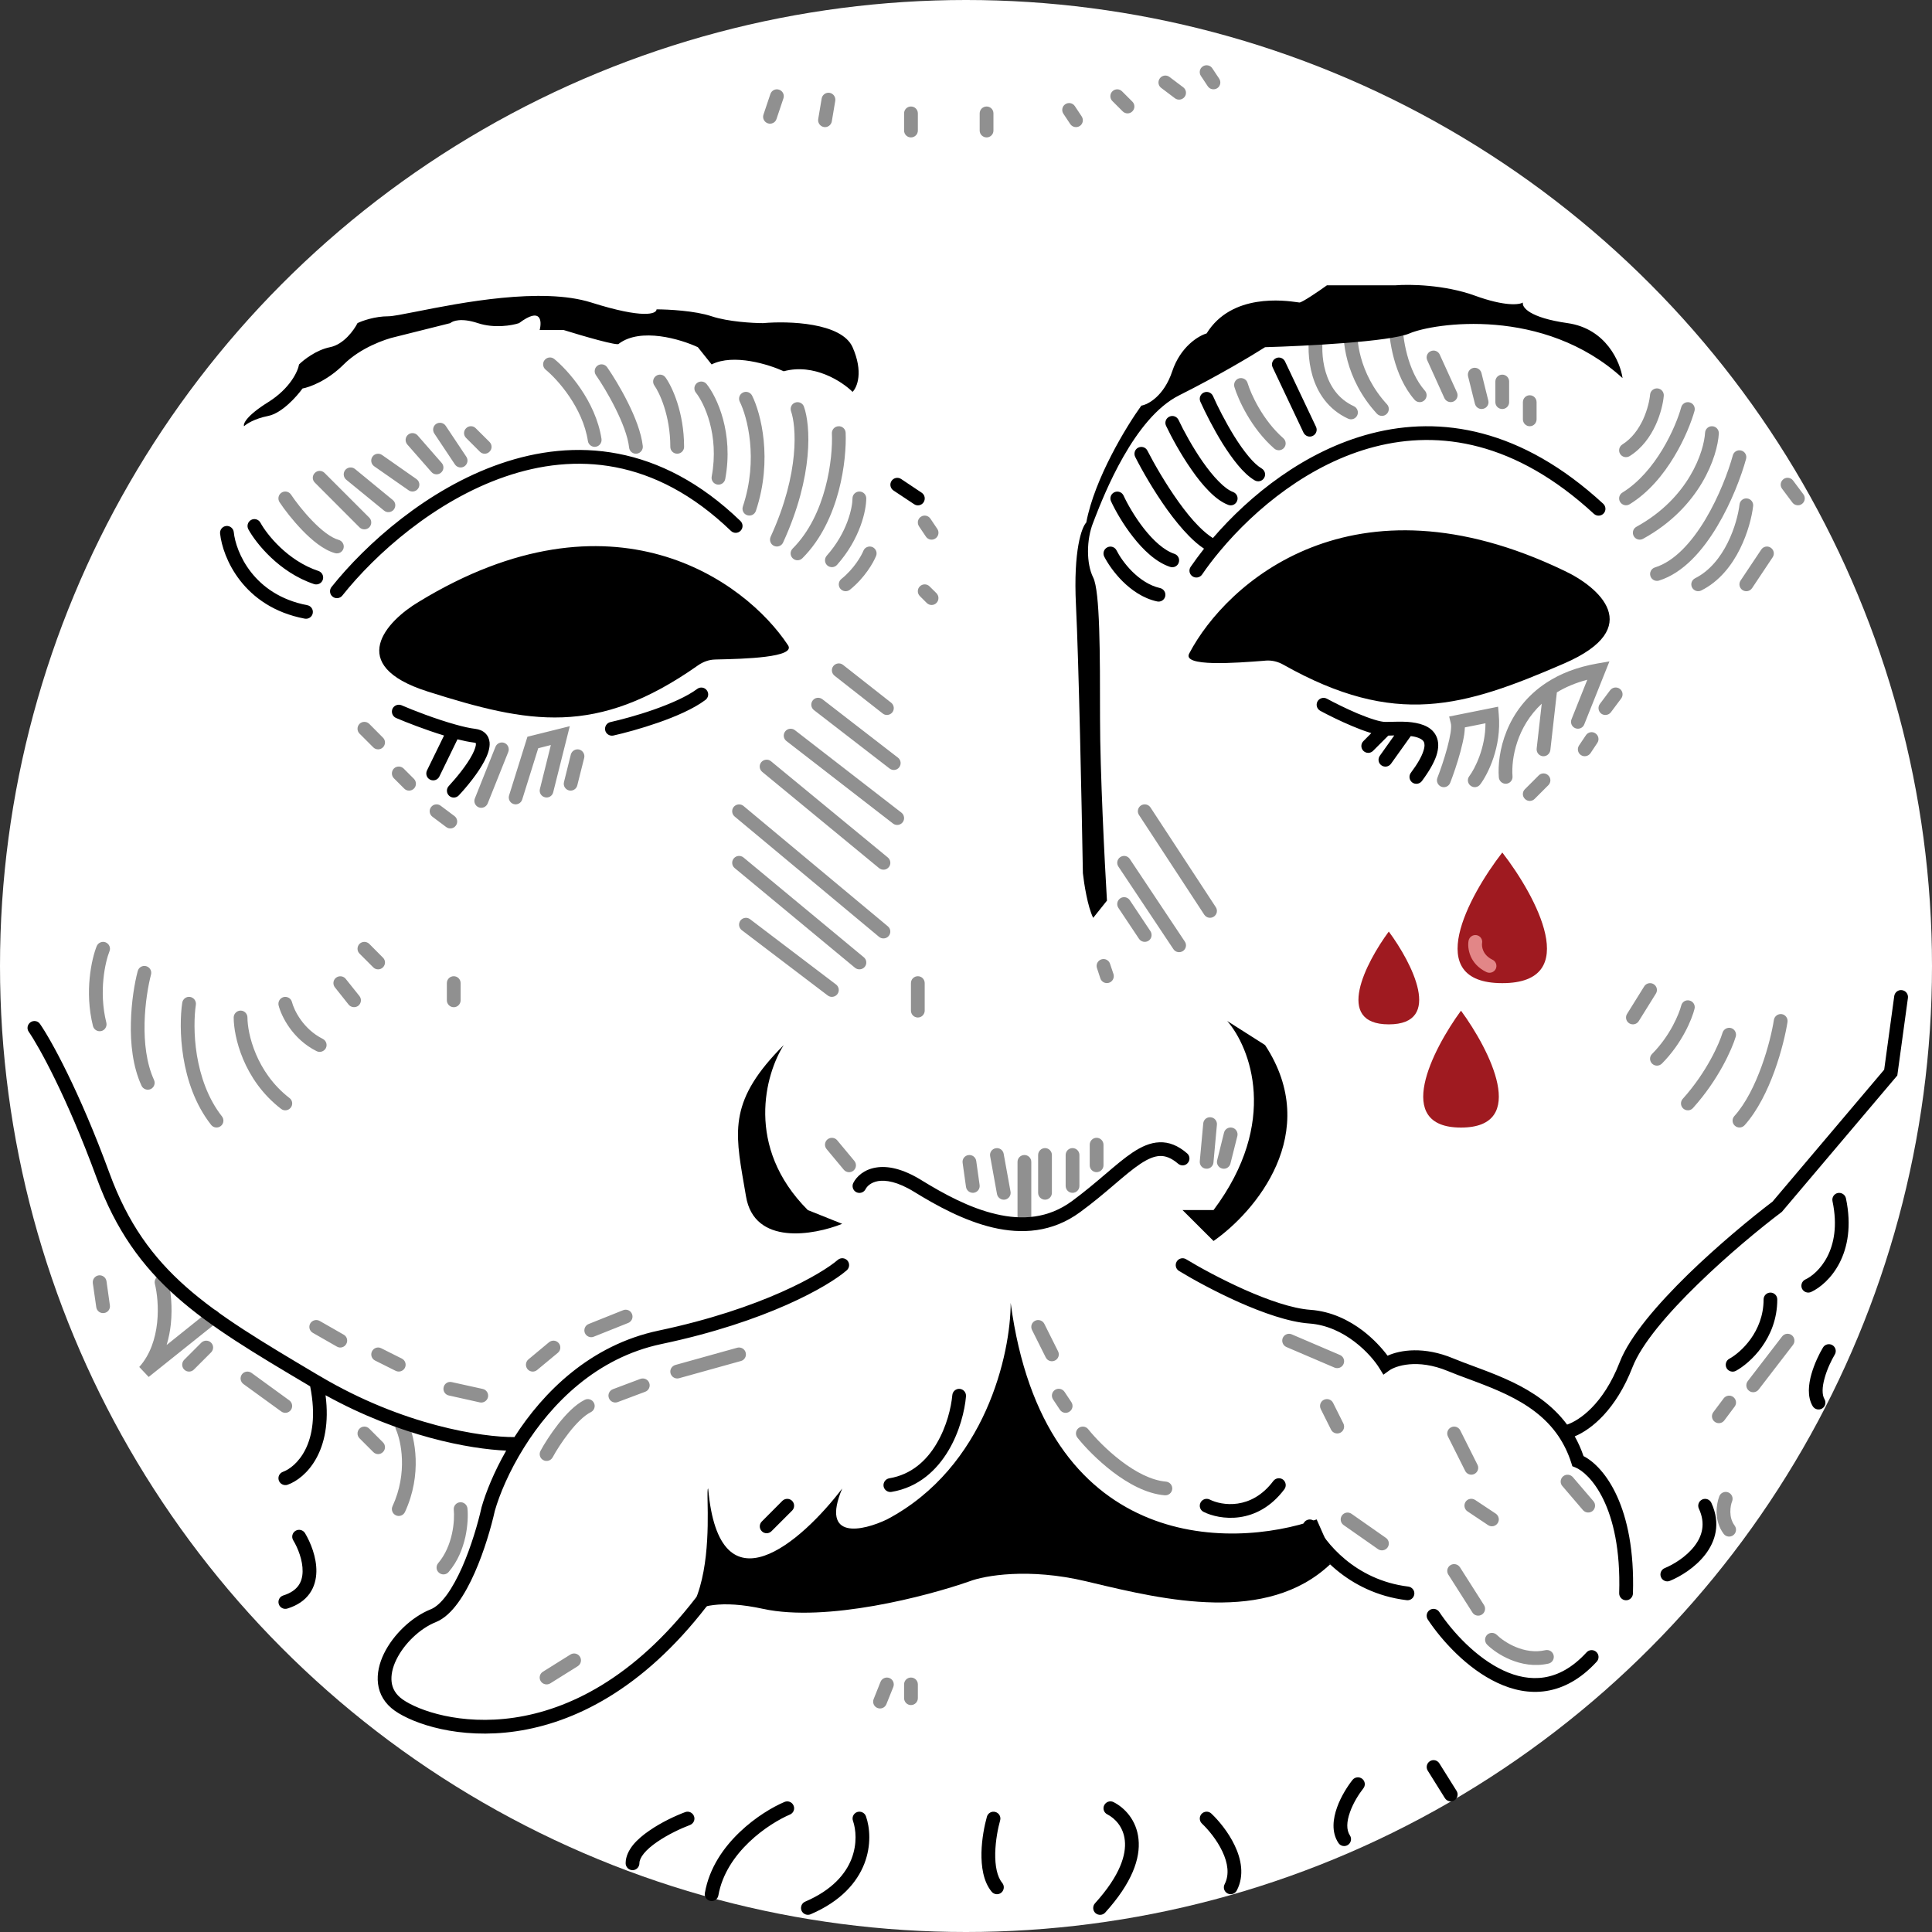 <svg width="24" height="24" viewBox="0 0 24 24" fill="none" xmlns="http://www.w3.org/2000/svg">
<rect x="0" y="0" width="24" height="24" fill="#333333" stroke="none"/>
<g clip-path="url(#clip0_1746_2336)">
<circle cx="12" cy="12" r="12" fill="white"/>
<path fill-rule="evenodd" clip-rule="evenodd" d="M14.941 0.825C14.981 0.799 15.034 0.809 15.06 0.849L15.145 0.977C15.171 1.016 15.161 1.069 15.122 1.095C15.082 1.121 15.029 1.111 15.003 1.071L14.918 0.943C14.892 0.904 14.902 0.851 14.941 0.825ZM14.408 0.973C14.436 0.935 14.49 0.927 14.528 0.956L14.698 1.084C14.736 1.112 14.744 1.166 14.716 1.203C14.687 1.241 14.634 1.249 14.596 1.221L14.425 1.092C14.387 1.064 14.38 1.011 14.408 0.973ZM9.678 1.114C9.723 1.129 9.747 1.177 9.732 1.222L9.646 1.478C9.632 1.523 9.583 1.547 9.538 1.532C9.494 1.517 9.469 1.469 9.484 1.424L9.57 1.168C9.585 1.123 9.633 1.099 9.678 1.114ZM13.818 1.135C13.851 1.101 13.906 1.101 13.939 1.135L14.067 1.263C14.1 1.296 14.1 1.35 14.067 1.383C14.034 1.417 13.98 1.417 13.946 1.383L13.818 1.255C13.785 1.222 13.785 1.168 13.818 1.135ZM10.305 1.153C10.352 1.161 10.383 1.205 10.376 1.252L10.333 1.508C10.325 1.554 10.281 1.586 10.235 1.578C10.188 1.57 10.157 1.526 10.164 1.48L10.207 1.224C10.215 1.177 10.259 1.146 10.305 1.153ZM13.233 1.295C13.273 1.268 13.326 1.279 13.352 1.318L13.437 1.446C13.463 1.486 13.453 1.539 13.414 1.565C13.374 1.591 13.321 1.58 13.295 1.541L13.21 1.413C13.184 1.374 13.194 1.321 13.233 1.295ZM11.316 1.323C11.364 1.323 11.402 1.361 11.402 1.408V1.622C11.402 1.669 11.364 1.707 11.316 1.707C11.269 1.707 11.231 1.669 11.231 1.622V1.408C11.231 1.361 11.269 1.323 11.316 1.323ZM12.256 1.323C12.303 1.323 12.341 1.361 12.341 1.408V1.622C12.341 1.669 12.303 1.707 12.256 1.707C12.209 1.707 12.17 1.669 12.17 1.622V1.408C12.17 1.361 12.209 1.323 12.256 1.323ZM16.796 3.929C16.842 3.936 16.874 3.98 16.867 4.026C16.842 4.189 16.874 4.635 17.23 5.023C17.262 5.058 17.259 5.112 17.224 5.144C17.19 5.176 17.136 5.173 17.104 5.139C16.708 4.707 16.666 4.208 16.698 4C16.705 3.954 16.749 3.922 16.796 3.929ZM17.338 3.928C17.385 3.928 17.423 3.966 17.423 4.013C17.423 4.099 17.437 4.247 17.48 4.407C17.523 4.567 17.593 4.731 17.701 4.854C17.732 4.889 17.728 4.943 17.693 4.974C17.657 5.006 17.603 5.002 17.572 4.966C17.441 4.816 17.362 4.625 17.315 4.451C17.268 4.277 17.252 4.113 17.252 4.013C17.252 3.966 17.291 3.928 17.338 3.928ZM16.37 4.057C16.417 4.066 16.448 4.11 16.44 4.156C16.42 4.267 16.416 4.447 16.468 4.622C16.52 4.795 16.624 4.957 16.818 5.046C16.861 5.066 16.88 5.117 16.86 5.16C16.84 5.202 16.79 5.221 16.747 5.201C16.497 5.086 16.366 4.877 16.305 4.671C16.244 4.466 16.248 4.258 16.271 4.127C16.279 4.08 16.324 4.049 16.37 4.057ZM17.772 4.363C17.815 4.343 17.866 4.362 17.885 4.405L18.099 4.875C18.118 4.918 18.099 4.968 18.056 4.988C18.013 5.007 17.963 4.988 17.943 4.946L17.73 4.476C17.71 4.433 17.729 4.382 17.772 4.363ZM6.766 4.472C6.796 4.435 6.85 4.43 6.886 4.46C7.051 4.595 7.399 4.979 7.472 5.452C7.479 5.499 7.447 5.543 7.4 5.55C7.354 5.557 7.31 5.525 7.303 5.478C7.239 5.063 6.926 4.713 6.778 4.592C6.742 4.562 6.736 4.508 6.766 4.472ZM7.424 4.541C7.463 4.514 7.516 4.524 7.543 4.563C7.609 4.658 7.71 4.82 7.798 4.997C7.886 5.172 7.966 5.372 7.985 5.541C7.99 5.588 7.956 5.63 7.909 5.636C7.862 5.641 7.82 5.607 7.815 5.56C7.8 5.422 7.731 5.245 7.645 5.073C7.561 4.904 7.465 4.749 7.403 4.66C7.376 4.621 7.385 4.568 7.424 4.541ZM18.299 4.571C18.345 4.56 18.391 4.588 18.403 4.633L18.488 4.975C18.5 5.021 18.472 5.067 18.426 5.078C18.38 5.09 18.334 5.062 18.322 5.016L18.237 4.675C18.226 4.629 18.253 4.583 18.299 4.571ZM8.149 4.67C8.188 4.642 8.241 4.651 8.268 4.69C8.35 4.804 8.498 5.123 8.498 5.551C8.498 5.598 8.46 5.636 8.412 5.636C8.365 5.636 8.327 5.598 8.327 5.551C8.327 5.159 8.19 4.874 8.129 4.789C8.102 4.751 8.111 4.697 8.149 4.67ZM18.662 4.654C18.709 4.654 18.747 4.692 18.747 4.739V4.996C18.747 5.043 18.709 5.081 18.662 5.081C18.614 5.081 18.576 5.043 18.576 4.996V4.739C18.576 4.692 18.614 4.654 18.662 4.654ZM15.391 4.7C15.437 4.687 15.484 4.712 15.498 4.758C15.537 4.89 15.684 5.218 15.942 5.444C15.977 5.475 15.981 5.529 15.95 5.564C15.919 5.6 15.865 5.603 15.829 5.572C15.54 5.319 15.38 4.959 15.334 4.807C15.321 4.761 15.346 4.714 15.391 4.7ZM8.658 4.758C8.695 4.729 8.749 4.735 8.778 4.771C8.906 4.931 9.116 5.377 9.009 5.951C9 5.997 8.955 6.028 8.909 6.019C8.863 6.01 8.832 5.966 8.841 5.919C8.938 5.4 8.745 5.003 8.645 4.878C8.615 4.841 8.621 4.788 8.658 4.758ZM20.591 4.825C20.638 4.829 20.672 4.871 20.668 4.918C20.66 5.006 20.63 5.143 20.566 5.282C20.501 5.422 20.399 5.569 20.244 5.666C20.204 5.691 20.151 5.679 20.126 5.639C20.101 5.599 20.114 5.546 20.154 5.521C20.272 5.447 20.355 5.331 20.411 5.211C20.466 5.09 20.492 4.971 20.498 4.902C20.502 4.855 20.544 4.821 20.591 4.825ZM9.228 4.877C9.27 4.855 9.322 4.873 9.343 4.915C9.451 5.131 9.603 5.707 9.39 6.346C9.375 6.391 9.327 6.415 9.282 6.4C9.237 6.386 9.213 6.337 9.228 6.292C9.425 5.702 9.281 5.173 9.19 4.991C9.169 4.949 9.186 4.898 9.228 4.877ZM19.003 4.91C19.05 4.91 19.088 4.948 19.088 4.996V5.209C19.088 5.256 19.05 5.295 19.003 5.295C18.956 5.295 18.918 5.256 18.918 5.209V4.996C18.918 4.948 18.956 4.91 19.003 4.91ZM9.878 5.001C9.923 4.985 9.972 5.008 9.987 5.052C10.068 5.278 10.111 5.905 9.728 6.739C9.709 6.782 9.658 6.801 9.615 6.781C9.572 6.762 9.554 6.711 9.573 6.668C9.942 5.863 9.888 5.283 9.827 5.11C9.811 5.065 9.834 5.016 9.878 5.001ZM20.99 4.999C21.036 5.011 21.062 5.058 21.05 5.104C21.012 5.239 20.928 5.456 20.796 5.674C20.665 5.892 20.482 6.118 20.244 6.264C20.203 6.289 20.151 6.276 20.126 6.236C20.101 6.196 20.114 6.143 20.154 6.119C20.36 5.992 20.526 5.791 20.65 5.586C20.774 5.381 20.852 5.179 20.885 5.058C20.898 5.013 20.945 4.986 20.99 4.999ZM5.418 5.266C5.458 5.24 5.511 5.251 5.537 5.29L5.793 5.674C5.819 5.713 5.809 5.766 5.769 5.793C5.73 5.819 5.677 5.808 5.651 5.769L5.395 5.385C5.369 5.345 5.379 5.292 5.418 5.266ZM21.271 5.295C21.318 5.297 21.354 5.338 21.352 5.385C21.336 5.667 21.123 6.302 20.411 6.693C20.369 6.716 20.318 6.701 20.295 6.66C20.272 6.618 20.287 6.566 20.328 6.544C20.983 6.184 21.168 5.605 21.181 5.375C21.184 5.328 21.224 5.292 21.271 5.295ZM10.416 5.295C10.463 5.292 10.503 5.329 10.505 5.376C10.512 5.541 10.494 5.812 10.418 6.1C10.341 6.388 10.204 6.699 9.967 6.935C9.934 6.968 9.88 6.968 9.847 6.935C9.813 6.902 9.813 6.848 9.847 6.814C10.054 6.607 10.181 6.327 10.253 6.056C10.325 5.786 10.341 5.532 10.334 5.384C10.332 5.337 10.368 5.297 10.416 5.295ZM5.79 5.32C5.823 5.286 5.877 5.286 5.91 5.32L6.081 5.49C6.115 5.524 6.115 5.578 6.081 5.611C6.048 5.645 5.994 5.645 5.961 5.611L5.79 5.44C5.756 5.407 5.756 5.353 5.79 5.32ZM5.068 5.401C5.103 5.37 5.157 5.374 5.188 5.409L5.487 5.751C5.518 5.786 5.515 5.84 5.479 5.871C5.444 5.902 5.39 5.899 5.359 5.863L5.06 5.522C5.029 5.486 5.032 5.432 5.068 5.401ZM21.631 5.597C21.676 5.609 21.703 5.656 21.69 5.702C21.632 5.914 21.509 6.242 21.331 6.539C21.155 6.834 20.913 7.117 20.609 7.212C20.564 7.226 20.516 7.201 20.502 7.156C20.488 7.111 20.513 7.063 20.558 7.049C20.8 6.974 21.014 6.737 21.185 6.452C21.354 6.169 21.471 5.857 21.526 5.656C21.538 5.611 21.585 5.584 21.631 5.597ZM4.627 5.673C4.654 5.634 4.707 5.625 4.746 5.652L5.173 5.951C5.212 5.978 5.221 6.031 5.194 6.069C5.167 6.108 5.114 6.118 5.075 6.09L4.648 5.792C4.609 5.765 4.6 5.711 4.627 5.673ZM4.289 5.838C4.319 5.802 4.373 5.796 4.41 5.826L4.879 6.211C4.916 6.241 4.921 6.294 4.891 6.331C4.861 6.367 4.808 6.373 4.771 6.343L4.301 5.959C4.265 5.929 4.259 5.875 4.289 5.838ZM3.911 5.875C3.944 5.841 3.998 5.841 4.032 5.875L4.587 6.43C4.62 6.463 4.62 6.517 4.587 6.551C4.553 6.584 4.499 6.584 4.466 6.551L3.911 5.995C3.877 5.962 3.877 5.908 3.911 5.875ZM22.155 5.952C22.192 5.924 22.246 5.932 22.274 5.969L22.402 6.14C22.431 6.178 22.423 6.231 22.385 6.26C22.348 6.288 22.294 6.28 22.266 6.243L22.138 6.072C22.109 6.034 22.117 5.981 22.155 5.952ZM3.497 6.12C3.536 6.094 3.589 6.105 3.615 6.144C3.67 6.226 3.767 6.354 3.879 6.469C3.993 6.588 4.112 6.68 4.208 6.707C4.253 6.72 4.28 6.767 4.267 6.813C4.254 6.858 4.207 6.884 4.161 6.871C4.018 6.831 3.873 6.709 3.756 6.588C3.636 6.464 3.532 6.328 3.473 6.239C3.447 6.199 3.457 6.146 3.497 6.12ZM10.676 6.106C10.723 6.106 10.761 6.144 10.761 6.191C10.761 6.34 10.686 6.693 10.398 7.017C10.367 7.052 10.313 7.055 10.277 7.024C10.242 6.993 10.239 6.939 10.27 6.903C10.529 6.612 10.59 6.299 10.59 6.191C10.59 6.144 10.629 6.106 10.676 6.106ZM21.703 6.192C21.75 6.197 21.784 6.24 21.778 6.287C21.763 6.417 21.713 6.621 21.614 6.82C21.515 7.019 21.361 7.222 21.134 7.335C21.092 7.356 21.04 7.339 21.019 7.297C20.998 7.255 21.015 7.204 21.058 7.183C21.24 7.091 21.371 6.924 21.461 6.744C21.551 6.564 21.596 6.379 21.609 6.267C21.614 6.22 21.657 6.186 21.703 6.192ZM11.44 6.419C11.479 6.393 11.532 6.404 11.558 6.443L11.644 6.571C11.67 6.61 11.659 6.663 11.62 6.689C11.581 6.716 11.528 6.705 11.502 6.666L11.416 6.538C11.39 6.498 11.4 6.445 11.44 6.419ZM10.836 6.795C10.879 6.813 10.901 6.863 10.883 6.906C10.85 6.989 10.742 7.178 10.558 7.326C10.521 7.355 10.468 7.349 10.438 7.312C10.409 7.275 10.415 7.222 10.452 7.192C10.609 7.066 10.701 6.903 10.725 6.843C10.742 6.799 10.792 6.778 10.836 6.795ZM21.997 6.804C22.036 6.83 22.047 6.883 22.021 6.922L21.765 7.306C21.738 7.346 21.685 7.356 21.646 7.33C21.607 7.304 21.596 7.251 21.622 7.212L21.879 6.827C21.905 6.788 21.958 6.777 21.997 6.804ZM11.427 7.284C11.46 7.251 11.514 7.251 11.547 7.284L11.633 7.369C11.666 7.403 11.666 7.457 11.633 7.49C11.6 7.524 11.546 7.524 11.512 7.49L11.427 7.405C11.393 7.371 11.393 7.317 11.427 7.284ZM19.993 8.216L19.68 8.999C19.663 9.043 19.613 9.064 19.569 9.046C19.526 9.029 19.504 8.979 19.522 8.935L19.718 8.444C19.57 8.483 19.445 8.537 19.34 8.601L19.259 9.318C19.253 9.365 19.211 9.399 19.164 9.394C19.117 9.388 19.084 9.346 19.089 9.299L19.152 8.742C18.843 9.029 18.772 9.42 18.789 9.644C18.793 9.691 18.758 9.732 18.711 9.736C18.664 9.739 18.623 9.704 18.619 9.657C18.596 9.357 18.705 8.81 19.213 8.479C19.379 8.37 19.587 8.287 19.843 8.242L19.993 8.216ZM10.352 8.274C10.382 8.237 10.435 8.23 10.472 8.259L11.07 8.729C11.107 8.758 11.114 8.812 11.085 8.849C11.055 8.886 11.002 8.893 10.965 8.863L10.367 8.394C10.33 8.365 10.323 8.311 10.352 8.274ZM20.122 8.557C20.16 8.585 20.167 8.639 20.139 8.677L20.011 8.848C19.983 8.885 19.929 8.893 19.891 8.865C19.854 8.836 19.846 8.783 19.874 8.745L20.002 8.574C20.031 8.537 20.084 8.529 20.122 8.557ZM10.096 8.701C10.124 8.664 10.178 8.657 10.216 8.686L11.155 9.412C11.192 9.441 11.199 9.494 11.17 9.532C11.142 9.569 11.088 9.576 11.051 9.547L10.111 8.821C10.074 8.792 10.067 8.739 10.096 8.701ZM18.61 8.779L18.618 8.874C18.655 9.276 18.483 9.618 18.388 9.744C18.36 9.782 18.306 9.79 18.269 9.761C18.231 9.733 18.223 9.68 18.252 9.642C18.321 9.55 18.453 9.293 18.453 8.985L18.197 9.036C18.196 9.065 18.193 9.095 18.189 9.125C18.179 9.189 18.162 9.262 18.143 9.334C18.104 9.479 18.052 9.629 18.015 9.724C17.998 9.768 17.949 9.79 17.905 9.773C17.861 9.756 17.839 9.706 17.856 9.662C17.891 9.572 17.941 9.428 17.978 9.29C17.997 9.221 18.011 9.155 18.02 9.1C18.028 9.041 18.028 9.005 18.023 8.988L18.002 8.901L18.61 8.779ZM4.466 8.992C4.499 8.959 4.553 8.959 4.587 8.992L4.757 9.163C4.791 9.196 4.791 9.25 4.757 9.284C4.724 9.317 4.67 9.317 4.637 9.284L4.466 9.113C4.433 9.08 4.433 9.026 4.466 8.992ZM7.078 9.021L6.872 9.842C6.861 9.888 6.815 9.916 6.769 9.904C6.723 9.893 6.695 9.846 6.707 9.801L6.843 9.255L6.686 9.295L6.487 9.932C6.473 9.977 6.425 10.002 6.38 9.988C6.335 9.974 6.31 9.926 6.324 9.881L6.552 9.152L7.078 9.021ZM9.754 9.086C9.783 9.048 9.837 9.042 9.874 9.07L11.198 10.095C11.235 10.124 11.242 10.178 11.213 10.215C11.184 10.252 11.13 10.259 11.093 10.23L9.769 9.205C9.732 9.177 9.725 9.123 9.754 9.086ZM19.819 9.11C19.858 9.136 19.869 9.189 19.843 9.228L19.758 9.356C19.731 9.395 19.678 9.406 19.639 9.38C19.6 9.354 19.589 9.301 19.615 9.261L19.701 9.133C19.727 9.094 19.78 9.083 19.819 9.11ZM6.266 9.229C6.31 9.247 6.331 9.297 6.314 9.341L6.058 9.981C6.04 10.025 5.99 10.046 5.947 10.029C5.903 10.011 5.881 9.961 5.899 9.918L6.155 9.277C6.173 9.233 6.222 9.212 6.266 9.229ZM7.195 9.311C7.24 9.323 7.268 9.369 7.257 9.415L7.171 9.757C7.16 9.802 7.114 9.83 7.068 9.819C7.022 9.807 6.994 9.761 7.006 9.715L7.091 9.373C7.103 9.328 7.149 9.3 7.195 9.311ZM9.457 9.468C9.487 9.432 9.541 9.426 9.577 9.456L11.029 10.652C11.065 10.682 11.071 10.736 11.041 10.772C11.011 10.809 10.957 10.814 10.92 10.784L9.468 9.588C9.432 9.558 9.427 9.504 9.457 9.468ZM4.893 9.547C4.926 9.514 4.98 9.514 5.014 9.547L5.142 9.675C5.175 9.709 5.175 9.763 5.142 9.796C5.108 9.83 5.054 9.83 5.021 9.796L4.893 9.668C4.86 9.635 4.86 9.581 4.893 9.547ZM19.234 9.633C19.268 9.666 19.268 9.72 19.234 9.754L19.064 9.924C19.03 9.958 18.976 9.958 18.943 9.924C18.909 9.891 18.909 9.837 18.943 9.804L19.114 9.633C19.147 9.599 19.201 9.599 19.234 9.633ZM14.173 10.006C14.213 9.98 14.266 9.991 14.292 10.031L15.103 11.269C15.129 11.309 15.118 11.361 15.078 11.387C15.039 11.413 14.986 11.402 14.96 11.363L14.149 10.124C14.123 10.085 14.134 10.032 14.173 10.006ZM5.355 10.026C5.383 9.988 5.437 9.981 5.474 10.009L5.645 10.137C5.683 10.165 5.691 10.219 5.662 10.257C5.634 10.295 5.58 10.302 5.543 10.274L5.372 10.146C5.334 10.117 5.326 10.064 5.355 10.026ZM9.115 10.023C9.146 9.987 9.2 9.982 9.236 10.012L11.029 11.507C11.066 11.537 11.07 11.591 11.04 11.627C11.01 11.663 10.956 11.668 10.92 11.638L9.126 10.143C9.09 10.113 9.085 10.059 9.115 10.023ZM13.917 10.647C13.956 10.621 14.009 10.631 14.035 10.671L14.718 11.696C14.745 11.735 14.734 11.788 14.695 11.814C14.655 11.84 14.602 11.83 14.576 11.79L13.893 10.765C13.867 10.726 13.877 10.673 13.917 10.647ZM9.115 10.664C9.145 10.627 9.199 10.622 9.236 10.652L10.73 11.891C10.767 11.921 10.772 11.975 10.742 12.011C10.711 12.047 10.658 12.052 10.621 12.022L9.127 10.784C9.09 10.754 9.085 10.7 9.115 10.664ZM13.917 11.159C13.956 11.133 14.009 11.144 14.035 11.183L14.291 11.567C14.317 11.607 14.307 11.66 14.268 11.686C14.228 11.712 14.175 11.701 14.149 11.662L13.893 11.278C13.867 11.239 13.877 11.186 13.917 11.159ZM9.198 11.435C9.227 11.398 9.281 11.39 9.318 11.419L10.386 12.23C10.423 12.259 10.431 12.312 10.402 12.35C10.373 12.387 10.32 12.395 10.282 12.366L9.215 11.555C9.177 11.526 9.17 11.473 9.198 11.435ZM1.312 11.706C1.356 11.724 1.378 11.774 1.36 11.817C1.308 11.947 1.224 12.315 1.321 12.704C1.332 12.75 1.304 12.797 1.259 12.808C1.213 12.819 1.167 12.792 1.155 12.746C1.047 12.315 1.139 11.909 1.201 11.754C1.219 11.71 1.269 11.689 1.312 11.706ZM4.466 11.725C4.499 11.692 4.553 11.692 4.587 11.725L4.757 11.896C4.791 11.929 4.791 11.983 4.757 12.017C4.724 12.05 4.67 12.05 4.637 12.017L4.466 11.846C4.433 11.813 4.433 11.759 4.466 11.725ZM13.681 11.918C13.726 11.903 13.774 11.927 13.789 11.972L13.832 12.1C13.846 12.145 13.822 12.193 13.777 12.208C13.733 12.223 13.684 12.199 13.669 12.154L13.627 12.026C13.612 11.981 13.636 11.933 13.681 11.918ZM1.815 12.002C1.861 12.014 1.888 12.061 1.876 12.106C1.842 12.236 1.802 12.46 1.796 12.705C1.79 12.951 1.819 13.21 1.913 13.415C1.933 13.458 1.914 13.509 1.872 13.529C1.829 13.548 1.778 13.53 1.758 13.487C1.648 13.248 1.619 12.959 1.626 12.701C1.632 12.441 1.673 12.204 1.711 12.063C1.723 12.017 1.769 11.99 1.815 12.002ZM4.174 12.146C4.211 12.117 4.265 12.123 4.294 12.159L4.465 12.373C4.494 12.41 4.488 12.463 4.452 12.493C4.415 12.522 4.361 12.516 4.331 12.48L4.161 12.266C4.131 12.229 4.137 12.175 4.174 12.146ZM5.637 12.127C5.684 12.127 5.722 12.165 5.722 12.213V12.426C5.722 12.473 5.684 12.512 5.637 12.512C5.589 12.512 5.551 12.473 5.551 12.426V12.213C5.551 12.165 5.589 12.127 5.637 12.127ZM11.402 12.127C11.449 12.127 11.487 12.165 11.487 12.213V12.554C11.487 12.601 11.449 12.64 11.402 12.64C11.354 12.64 11.316 12.601 11.316 12.554V12.213C11.316 12.165 11.354 12.127 11.402 12.127ZM20.543 12.226C20.583 12.251 20.595 12.303 20.57 12.343L20.357 12.685C20.332 12.725 20.279 12.737 20.239 12.712C20.199 12.687 20.187 12.634 20.212 12.595L20.425 12.253C20.45 12.213 20.503 12.201 20.543 12.226ZM3.523 12.386C3.569 12.375 3.615 12.402 3.627 12.448C3.651 12.545 3.764 12.782 4.009 12.905C4.051 12.926 4.069 12.977 4.048 13.02C4.026 13.062 3.975 13.079 3.933 13.058C3.631 12.907 3.494 12.62 3.461 12.49C3.45 12.444 3.478 12.398 3.523 12.386ZM2.361 12.384C2.408 12.392 2.44 12.435 2.433 12.482C2.413 12.615 2.404 12.85 2.446 13.108C2.489 13.367 2.581 13.644 2.757 13.868C2.786 13.905 2.78 13.959 2.743 13.988C2.706 14.017 2.652 14.011 2.623 13.974C2.423 13.72 2.323 13.412 2.278 13.136C2.233 12.86 2.241 12.607 2.264 12.456C2.271 12.41 2.314 12.377 2.361 12.384ZM20.988 12.429C21.034 12.44 21.062 12.487 21.05 12.532C21.019 12.659 20.895 12.961 20.644 13.213C20.61 13.246 20.556 13.246 20.523 13.213C20.489 13.179 20.489 13.125 20.523 13.092C20.749 12.865 20.859 12.592 20.885 12.491C20.896 12.445 20.942 12.417 20.988 12.429ZM2.989 12.554C3.036 12.554 3.074 12.593 3.074 12.64C3.074 12.835 3.179 13.318 3.596 13.64C3.634 13.668 3.641 13.722 3.612 13.759C3.583 13.797 3.529 13.804 3.492 13.775C3.021 13.413 2.903 12.872 2.903 12.64C2.903 12.593 2.942 12.554 2.989 12.554ZM22.134 12.598C22.18 12.605 22.212 12.649 22.205 12.696C22.183 12.836 22.13 13.066 22.044 13.304C21.958 13.541 21.836 13.795 21.672 13.978C21.64 14.013 21.586 14.016 21.551 13.984C21.516 13.953 21.513 13.899 21.545 13.864C21.688 13.705 21.8 13.475 21.883 13.246C21.966 13.018 22.016 12.799 22.036 12.669C22.044 12.623 22.087 12.591 22.134 12.598ZM21.505 12.771C21.55 12.785 21.575 12.833 21.562 12.878C21.516 13.031 21.348 13.413 21.031 13.764C21 13.8 20.945 13.802 20.91 13.771C20.875 13.739 20.872 13.685 20.904 13.65C21.202 13.319 21.359 12.96 21.398 12.829C21.412 12.784 21.459 12.758 21.505 12.771ZM15.039 13.879C15.086 13.883 15.121 13.924 15.117 13.971L15.074 14.441C15.07 14.488 15.028 14.523 14.981 14.518C14.934 14.514 14.9 14.473 14.904 14.426L14.947 13.956C14.951 13.909 14.992 13.874 15.039 13.879ZM15.309 14.009C15.354 14.02 15.382 14.067 15.371 14.112L15.285 14.454C15.274 14.5 15.227 14.528 15.182 14.516C15.136 14.505 15.108 14.458 15.12 14.413L15.205 14.071C15.216 14.025 15.263 13.997 15.309 14.009ZM10.279 14.154C10.316 14.124 10.37 14.129 10.4 14.165L10.613 14.421C10.643 14.458 10.639 14.511 10.602 14.542C10.566 14.572 10.512 14.567 10.482 14.531L10.268 14.274C10.238 14.238 10.243 14.184 10.279 14.154ZM13.622 14.134C13.669 14.134 13.708 14.173 13.708 14.22V14.476C13.708 14.523 13.669 14.561 13.622 14.561C13.575 14.561 13.537 14.523 13.537 14.476V14.22C13.537 14.173 13.575 14.134 13.622 14.134ZM12.369 14.264C12.415 14.255 12.46 14.286 12.468 14.333L12.553 14.802C12.562 14.849 12.531 14.893 12.485 14.902C12.438 14.91 12.394 14.879 12.385 14.833L12.3 14.363C12.291 14.317 12.322 14.272 12.369 14.264ZM12.982 14.262C13.029 14.262 13.067 14.301 13.067 14.348V14.818C13.067 14.865 13.029 14.903 12.982 14.903C12.935 14.903 12.896 14.865 12.896 14.818V14.348C12.896 14.301 12.935 14.262 12.982 14.262ZM13.323 14.262C13.371 14.262 13.409 14.301 13.409 14.348V14.732C13.409 14.779 13.371 14.818 13.323 14.818C13.276 14.818 13.238 14.779 13.238 14.732V14.348C13.238 14.301 13.276 14.262 13.323 14.262ZM12.03 14.349C12.077 14.342 12.12 14.375 12.127 14.421L12.169 14.72C12.176 14.767 12.144 14.81 12.097 14.817C12.05 14.823 12.007 14.791 12 14.744L11.958 14.445C11.951 14.399 11.983 14.355 12.03 14.349ZM12.726 14.348C12.773 14.348 12.811 14.386 12.811 14.433V15.159C12.811 15.207 12.773 15.245 12.726 15.245C12.678 15.245 12.64 15.207 12.64 15.159V14.433C12.64 14.386 12.678 14.348 12.726 14.348ZM1.986 15.845C2.032 15.834 2.078 15.861 2.09 15.907C2.12 16.03 2.145 16.232 2.122 16.45C2.113 16.534 2.096 16.621 2.07 16.708L2.594 16.288C2.631 16.259 2.684 16.265 2.714 16.302C2.743 16.338 2.737 16.392 2.701 16.422L1.847 17.105L1.73 16.981C1.867 16.828 1.931 16.627 1.952 16.431C1.973 16.236 1.95 16.054 1.924 15.949C1.912 15.903 1.94 15.857 1.986 15.845ZM1.226 15.843C1.273 15.837 1.316 15.869 1.323 15.916L1.365 16.215C1.372 16.262 1.339 16.305 1.293 16.311C1.246 16.318 1.203 16.286 1.196 16.239L1.153 15.94C1.147 15.893 1.179 15.85 1.226 15.843ZM7.851 16.323C7.869 16.367 7.847 16.417 7.804 16.434L7.376 16.605C7.333 16.623 7.283 16.601 7.265 16.558C7.248 16.514 7.269 16.464 7.313 16.447L7.74 16.276C7.784 16.258 7.834 16.279 7.851 16.323ZM12.858 16.407C12.9 16.386 12.952 16.403 12.973 16.445L13.144 16.787C13.165 16.829 13.148 16.88 13.105 16.901C13.063 16.922 13.012 16.905 12.991 16.863L12.82 16.521C12.799 16.479 12.816 16.428 12.858 16.407ZM3.854 16.441C3.878 16.4 3.93 16.386 3.971 16.409L4.27 16.58C4.311 16.603 4.325 16.655 4.301 16.696C4.278 16.737 4.226 16.752 4.185 16.728L3.886 16.557C3.845 16.534 3.831 16.482 3.854 16.441ZM15.935 16.62C15.954 16.577 16.004 16.557 16.047 16.576L16.645 16.832C16.689 16.85 16.709 16.901 16.69 16.944C16.672 16.987 16.621 17.007 16.578 16.989L15.98 16.733C15.937 16.714 15.917 16.664 15.935 16.62ZM22.258 16.586C22.295 16.615 22.302 16.669 22.274 16.706L21.847 17.261C21.818 17.299 21.764 17.306 21.727 17.277C21.689 17.248 21.683 17.194 21.711 17.157L22.138 16.602C22.167 16.564 22.221 16.558 22.258 16.586ZM6.941 16.685C6.971 16.721 6.966 16.775 6.93 16.805L6.673 17.018C6.637 17.049 6.583 17.044 6.553 17.008C6.523 16.971 6.528 16.918 6.564 16.887L6.82 16.674C6.857 16.644 6.91 16.648 6.941 16.685ZM2.622 16.679C2.656 16.712 2.656 16.766 2.622 16.8L2.409 17.013C2.375 17.047 2.321 17.047 2.288 17.013C2.255 16.98 2.255 16.926 2.288 16.892L2.501 16.679C2.535 16.646 2.589 16.646 2.622 16.679ZM9.263 16.802C9.276 16.847 9.249 16.895 9.204 16.907L8.435 17.121C8.39 17.133 8.343 17.107 8.33 17.061C8.317 17.016 8.344 16.969 8.39 16.956L9.158 16.742C9.204 16.73 9.251 16.756 9.263 16.802ZM4.621 16.787C4.642 16.744 4.693 16.727 4.735 16.748L4.992 16.877C5.034 16.898 5.051 16.949 5.03 16.991C5.009 17.033 4.957 17.05 4.915 17.029L4.659 16.901C4.617 16.88 4.6 16.829 4.621 16.787ZM3.005 17.073C3.033 17.035 3.086 17.027 3.125 17.055L3.594 17.396C3.632 17.424 3.641 17.477 3.613 17.516C3.585 17.554 3.532 17.562 3.494 17.534L3.024 17.193C2.986 17.165 2.977 17.112 3.005 17.073ZM8.065 17.179C8.082 17.223 8.059 17.273 8.015 17.289L7.674 17.417C7.63 17.434 7.58 17.411 7.564 17.367C7.547 17.323 7.57 17.274 7.614 17.257L7.955 17.129C8 17.113 8.049 17.135 8.065 17.179ZM5.511 17.233C5.521 17.187 5.566 17.158 5.612 17.169L5.997 17.254C6.043 17.264 6.072 17.31 6.062 17.356C6.051 17.402 6.006 17.431 5.96 17.421L5.575 17.335C5.529 17.325 5.5 17.279 5.511 17.233ZM13.105 17.266C13.145 17.24 13.197 17.251 13.224 17.29L13.309 17.418C13.335 17.457 13.325 17.51 13.285 17.536C13.246 17.563 13.193 17.552 13.167 17.513L13.082 17.385C13.055 17.345 13.066 17.292 13.105 17.266ZM21.531 17.354C21.569 17.383 21.577 17.436 21.548 17.474L21.42 17.645C21.392 17.683 21.338 17.69 21.301 17.662C21.263 17.634 21.255 17.58 21.284 17.542L21.412 17.371C21.44 17.334 21.494 17.326 21.531 17.354ZM7.378 17.427C7.4 17.469 7.382 17.521 7.34 17.542C7.256 17.584 7.159 17.681 7.068 17.797C6.98 17.91 6.905 18.029 6.865 18.104C6.842 18.145 6.79 18.161 6.749 18.138C6.707 18.116 6.692 18.064 6.715 18.022C6.759 17.94 6.839 17.813 6.934 17.691C7.027 17.573 7.143 17.449 7.264 17.389C7.306 17.368 7.357 17.385 7.378 17.427ZM16.445 17.389C16.488 17.368 16.539 17.385 16.56 17.427L16.688 17.683C16.709 17.726 16.692 17.777 16.65 17.798C16.608 17.819 16.556 17.802 16.535 17.76L16.407 17.504C16.386 17.461 16.403 17.41 16.445 17.389ZM4.961 17.644C5.004 17.624 5.054 17.643 5.074 17.686C5.153 17.861 5.248 18.312 5.031 18.782C5.011 18.825 4.96 18.844 4.918 18.824C4.875 18.804 4.856 18.753 4.876 18.711C5.069 18.293 4.981 17.895 4.918 17.757C4.899 17.714 4.918 17.663 4.961 17.644ZM18.025 17.731C18.068 17.709 18.119 17.727 18.14 17.769L18.354 18.196C18.375 18.238 18.358 18.289 18.315 18.31C18.273 18.331 18.222 18.314 18.201 18.272L17.987 17.845C17.966 17.803 17.983 17.752 18.025 17.731ZM13.398 17.74C13.435 17.711 13.489 17.717 13.518 17.754C13.6 17.856 13.749 18.013 13.926 18.148C14.105 18.285 14.303 18.39 14.483 18.405C14.53 18.409 14.566 18.45 14.562 18.497C14.558 18.544 14.516 18.579 14.469 18.575C14.24 18.556 14.011 18.427 13.823 18.284C13.633 18.139 13.474 17.972 13.385 17.86C13.355 17.823 13.361 17.77 13.398 17.74ZM4.466 17.747C4.499 17.713 4.553 17.713 4.587 17.747L4.757 17.917C4.791 17.951 4.791 18.005 4.757 18.038C4.724 18.072 4.67 18.072 4.637 18.038L4.466 17.867C4.433 17.834 4.433 17.78 4.466 17.747ZM19.417 18.34C19.453 18.309 19.507 18.314 19.538 18.349L19.794 18.648C19.825 18.684 19.82 18.738 19.785 18.769C19.749 18.799 19.695 18.795 19.664 18.759L19.408 18.46C19.377 18.425 19.381 18.371 19.417 18.34ZM21.469 18.539C21.513 18.557 21.534 18.606 21.517 18.65C21.506 18.675 21.494 18.726 21.495 18.784C21.496 18.842 21.511 18.901 21.548 18.951C21.577 18.989 21.569 19.043 21.531 19.071C21.494 19.099 21.44 19.092 21.412 19.054C21.347 18.968 21.326 18.87 21.324 18.788C21.323 18.706 21.34 18.633 21.358 18.587C21.375 18.543 21.425 18.522 21.469 18.539ZM18.206 18.656C18.232 18.617 18.285 18.607 18.325 18.633L18.581 18.803C18.62 18.83 18.631 18.883 18.604 18.922C18.578 18.961 18.525 18.972 18.486 18.946L18.23 18.775C18.191 18.749 18.18 18.696 18.206 18.656ZM5.713 18.662C5.76 18.657 5.802 18.691 5.807 18.738C5.815 18.818 5.812 18.949 5.781 19.092C5.749 19.234 5.688 19.395 5.573 19.528C5.543 19.564 5.489 19.568 5.453 19.537C5.417 19.507 5.413 19.453 5.444 19.417C5.534 19.311 5.586 19.18 5.614 19.055C5.642 18.93 5.643 18.817 5.637 18.755C5.632 18.708 5.667 18.666 5.713 18.662ZM16.67 18.826C16.697 18.787 16.75 18.778 16.789 18.805L17.216 19.104C17.255 19.131 17.264 19.184 17.237 19.223C17.21 19.261 17.157 19.271 17.118 19.244L16.691 18.945C16.652 18.918 16.643 18.864 16.67 18.826ZM18.018 19.443C18.058 19.418 18.11 19.43 18.136 19.469L18.435 19.939C18.46 19.979 18.448 20.032 18.408 20.057C18.369 20.082 18.316 20.071 18.291 20.031L17.992 19.561C17.966 19.521 17.978 19.468 18.018 19.443ZM18.473 20.43C18.44 20.396 18.44 20.342 18.473 20.309C18.506 20.276 18.56 20.276 18.594 20.309C18.636 20.351 18.721 20.415 18.83 20.46C18.938 20.505 19.066 20.529 19.198 20.499C19.244 20.489 19.29 20.518 19.3 20.564C19.31 20.61 19.281 20.656 19.235 20.666C19.06 20.705 18.896 20.672 18.765 20.618C18.634 20.564 18.53 20.487 18.473 20.43ZM7.204 20.58C7.229 20.62 7.217 20.673 7.177 20.698L6.835 20.912C6.795 20.936 6.742 20.924 6.717 20.884C6.692 20.844 6.704 20.792 6.744 20.767L7.086 20.553C7.126 20.528 7.179 20.54 7.204 20.58ZM11.049 20.845C11.093 20.863 11.114 20.912 11.097 20.956L11.011 21.17C10.994 21.213 10.944 21.235 10.9 21.217C10.856 21.2 10.835 21.15 10.853 21.106L10.938 20.893C10.956 20.849 11.005 20.828 11.049 20.845ZM11.316 20.839C11.364 20.839 11.402 20.877 11.402 20.924V21.095C11.402 21.142 11.364 21.181 11.316 21.181C11.269 21.181 11.231 21.142 11.231 21.095V20.924C11.231 20.877 11.269 20.839 11.316 20.839Z" fill="#909090"/>
<path fill-rule="evenodd" clip-rule="evenodd" d="M13.58 11.402L13.751 11.188C13.722 10.704 13.665 9.574 13.665 8.925C13.665 8.114 13.665 7.345 13.58 7.174C13.494 7.003 13.494 6.705 13.58 6.491C13.585 6.478 13.592 6.461 13.599 6.442L13.599 6.441C13.714 6.147 14.087 5.191 14.648 4.911C15.126 4.672 15.559 4.413 15.715 4.313C16.213 4.299 17.27 4.245 17.509 4.142C17.808 4.014 19.174 3.801 20.156 4.697C20.128 4.498 19.951 4.082 19.473 4.014C18.995 3.946 18.904 3.815 18.918 3.758C18.875 3.786 18.696 3.809 18.32 3.672C17.944 3.536 17.509 3.53 17.338 3.544H16.484C16.384 3.616 16.176 3.758 16.142 3.758C16.138 3.758 16.128 3.756 16.113 3.754C15.963 3.733 15.3 3.638 14.989 4.142C14.889 4.171 14.665 4.305 14.562 4.612C14.46 4.919 14.263 5.025 14.178 5.039C13.993 5.295 13.597 5.944 13.494 6.491C13.438 6.548 13.332 6.833 13.366 7.516C13.4 8.199 13.438 10.021 13.452 10.847C13.466 10.975 13.511 11.265 13.58 11.402ZM3.331 4.996C3.057 5.167 3.018 5.267 3.032 5.295C3.06 5.267 3.16 5.201 3.331 5.167C3.502 5.133 3.687 4.925 3.758 4.826C3.843 4.811 4.065 4.732 4.27 4.527C4.475 4.322 4.783 4.213 4.911 4.185L5.594 4.014C5.623 3.986 5.731 3.946 5.936 4.014C6.141 4.082 6.363 4.043 6.448 4.014C6.721 3.809 6.733 3.986 6.704 4.1H7.003C7.231 4.171 7.687 4.304 7.687 4.27C7.96 4.065 8.455 4.213 8.669 4.313L8.84 4.527C9.113 4.39 9.551 4.527 9.736 4.612C10.112 4.51 10.462 4.74 10.591 4.868C10.648 4.811 10.727 4.621 10.591 4.313C10.454 4.006 9.793 3.986 9.48 4.014C9.352 4.014 9.045 3.997 8.84 3.929C8.635 3.86 8.299 3.843 8.156 3.843C8.156 3.9 7.994 3.963 7.345 3.758C6.729 3.563 5.72 3.762 5.176 3.87C5.003 3.904 4.877 3.929 4.825 3.929C4.655 3.929 4.498 3.986 4.441 4.014C4.398 4.1 4.27 4.279 4.099 4.313C3.929 4.347 3.772 4.47 3.715 4.527C3.701 4.612 3.604 4.825 3.331 4.996ZM15.245 12.683C15.53 13.011 15.894 13.939 15.075 15.032H14.69L15.075 15.416C15.587 15.06 16.433 14.075 15.715 12.982L15.245 12.683ZM10.035 15.032C9.25 14.246 9.509 13.338 9.736 12.982C9.06 13.659 9.125 14.039 9.241 14.71C9.249 14.759 9.258 14.809 9.267 14.861C9.369 15.476 10.107 15.345 10.462 15.203L10.035 15.032ZM11.018 18.875C12.247 18.226 12.555 16.811 12.555 16.185C12.965 19.26 15.259 19.26 16.356 18.875L16.526 19.26C16.512 19.317 16.492 19.43 16.526 19.43C15.736 20.179 14.459 19.874 13.565 19.661L13.565 19.661C13.541 19.655 13.518 19.649 13.494 19.644C12.777 19.473 12.227 19.573 12.043 19.644C11.516 19.829 10.266 20.156 9.48 19.986C8.949 19.87 8.681 19.954 8.546 20.049C8.807 19.659 8.796 18.973 8.79 18.658C8.788 18.555 8.787 18.491 8.797 18.491C8.934 20.062 9.964 19.146 10.462 18.491C10.189 19.14 10.719 19.018 11.018 18.875ZM8.417 20.195L8.418 20.194C8.429 20.172 8.462 20.108 8.546 20.049C8.508 20.105 8.466 20.154 8.417 20.195ZM8.413 20.199C8.413 20.204 8.414 20.202 8.417 20.195C8.416 20.197 8.414 20.198 8.413 20.199ZM19.43 7.089C16.8 5.825 15.231 7.246 14.775 8.114C14.671 8.289 15.367 8.234 15.694 8.209L15.727 8.206C15.803 8.201 15.878 8.22 15.944 8.258C17.335 9.041 18.179 8.784 19.43 8.242C20.455 7.798 19.857 7.288 19.43 7.089ZM5.199 7.478C7.611 6.003 9.262 7.219 9.786 8.011C9.904 8.169 9.227 8.185 8.91 8.192L8.881 8.193C8.805 8.195 8.733 8.222 8.67 8.266C7.408 9.155 6.57 8.989 5.312 8.59C4.281 8.262 4.807 7.712 5.199 7.478Z" fill="black"/>
<path fill-rule="evenodd" clip-rule="evenodd" d="M15.85 4.45C15.892 4.429 15.943 4.448 15.963 4.49L16.348 5.302C16.368 5.344 16.35 5.395 16.307 5.415C16.265 5.436 16.214 5.417 16.193 5.375L15.809 4.563C15.789 4.521 15.807 4.47 15.85 4.45ZM14.955 4.876C14.998 4.857 15.048 4.876 15.068 4.919C15.123 5.044 15.222 5.241 15.335 5.423C15.392 5.514 15.452 5.6 15.511 5.67C15.57 5.742 15.626 5.792 15.672 5.819C15.713 5.843 15.728 5.895 15.704 5.936C15.681 5.977 15.629 5.991 15.588 5.968C15.515 5.926 15.444 5.857 15.38 5.78C15.314 5.701 15.25 5.609 15.19 5.514C15.072 5.324 14.97 5.12 14.911 4.989C14.892 4.945 14.912 4.895 14.955 4.876ZM14.526 5.176C14.569 5.155 14.619 5.174 14.64 5.216C14.702 5.348 14.813 5.553 14.941 5.737C15.005 5.828 15.072 5.913 15.139 5.98C15.206 6.049 15.267 6.093 15.318 6.112C15.363 6.129 15.385 6.178 15.368 6.222C15.352 6.266 15.303 6.289 15.258 6.272C15.173 6.24 15.091 6.176 15.017 6.1C14.941 6.024 14.868 5.931 14.801 5.834C14.666 5.641 14.551 5.428 14.485 5.289C14.465 5.247 14.483 5.196 14.526 5.176ZM17.08 5.549C16.271 5.757 15.592 6.321 15.155 6.845C15.071 6.945 14.996 7.044 14.932 7.138C14.905 7.176 14.852 7.186 14.813 7.159C14.774 7.133 14.764 7.08 14.791 7.041C14.841 6.968 14.897 6.893 14.957 6.816C14.893 6.774 14.83 6.719 14.77 6.658C14.678 6.565 14.587 6.452 14.502 6.335C14.334 6.101 14.186 5.843 14.102 5.676C14.081 5.634 14.097 5.582 14.139 5.561C14.182 5.54 14.233 5.556 14.254 5.599C14.336 5.759 14.479 6.009 14.641 6.235C14.722 6.348 14.807 6.454 14.891 6.538C14.954 6.602 15.014 6.651 15.067 6.684C15.52 6.158 16.209 5.597 17.037 5.384C17.899 5.162 18.898 5.32 19.916 6.258C19.95 6.29 19.953 6.344 19.921 6.378C19.889 6.413 19.835 6.415 19.8 6.383C18.823 5.482 17.882 5.343 17.08 5.549ZM6.275 5.921C5.404 6.22 4.665 6.88 4.252 7.399C4.223 7.435 4.169 7.442 4.132 7.412C4.095 7.383 4.089 7.329 4.118 7.292C4.545 6.757 5.309 6.072 6.219 5.759C6.675 5.602 7.17 5.538 7.678 5.636C8.186 5.734 8.701 5.992 9.198 6.472C9.232 6.505 9.233 6.559 9.2 6.593C9.168 6.627 9.114 6.628 9.08 6.595C8.603 6.136 8.118 5.895 7.645 5.804C7.173 5.713 6.708 5.772 6.275 5.921ZM11.075 5.974C11.101 5.935 11.154 5.924 11.194 5.95L11.45 6.121C11.489 6.147 11.499 6.2 11.473 6.24C11.447 6.279 11.394 6.29 11.355 6.263L11.099 6.093C11.059 6.066 11.049 6.013 11.075 5.974ZM13.843 6.115C13.886 6.095 13.937 6.113 13.957 6.156C14.004 6.258 14.095 6.419 14.21 6.566C14.327 6.715 14.46 6.837 14.589 6.88C14.634 6.895 14.658 6.943 14.643 6.988C14.629 7.033 14.58 7.057 14.535 7.042C14.357 6.983 14.198 6.827 14.076 6.671C13.951 6.513 13.854 6.34 13.802 6.228C13.782 6.186 13.8 6.135 13.843 6.115ZM3.119 6.459C3.161 6.436 3.213 6.452 3.235 6.493C3.314 6.638 3.573 6.966 3.956 7.093C4.001 7.108 4.025 7.157 4.01 7.202C3.995 7.246 3.947 7.27 3.902 7.256C3.465 7.11 3.177 6.743 3.085 6.575C3.063 6.533 3.078 6.482 3.119 6.459ZM2.81 6.534C2.857 6.529 2.899 6.564 2.904 6.61C2.929 6.855 3.147 7.39 3.817 7.518C3.863 7.526 3.894 7.571 3.885 7.618C3.876 7.664 3.831 7.694 3.785 7.685C3.02 7.54 2.765 6.924 2.734 6.628C2.729 6.581 2.763 6.539 2.81 6.534ZM13.756 6.799C13.798 6.778 13.849 6.795 13.87 6.837C13.902 6.901 13.969 7.004 14.064 7.099C14.16 7.194 14.278 7.275 14.41 7.305C14.456 7.315 14.485 7.361 14.475 7.407C14.465 7.453 14.419 7.482 14.373 7.471C14.198 7.433 14.053 7.328 13.944 7.22C13.835 7.111 13.757 6.993 13.717 6.914C13.696 6.872 13.713 6.82 13.756 6.799ZM8.78 8.575C8.809 8.613 8.801 8.666 8.763 8.695C8.615 8.806 8.391 8.902 8.179 8.976C7.964 9.051 7.751 9.108 7.62 9.137C7.574 9.147 7.528 9.118 7.518 9.072C7.508 9.026 7.537 8.98 7.583 8.97C7.708 8.942 7.914 8.888 8.122 8.815C8.332 8.741 8.535 8.652 8.661 8.558C8.698 8.53 8.752 8.537 8.78 8.575ZM16.366 8.714C16.389 8.673 16.44 8.657 16.482 8.679C16.573 8.728 16.72 8.802 16.864 8.863C16.937 8.893 17.007 8.92 17.069 8.939C17.133 8.959 17.181 8.968 17.21 8.968C17.225 8.968 17.245 8.968 17.268 8.967C17.329 8.965 17.413 8.963 17.491 8.968C17.555 8.973 17.624 8.984 17.685 9.008C17.747 9.032 17.808 9.073 17.841 9.143C17.875 9.213 17.873 9.295 17.844 9.385C17.814 9.475 17.755 9.579 17.663 9.703C17.634 9.74 17.581 9.748 17.543 9.72C17.506 9.691 17.498 9.638 17.526 9.6C17.613 9.484 17.66 9.397 17.681 9.332C17.703 9.268 17.696 9.234 17.688 9.217C17.679 9.199 17.661 9.182 17.623 9.167C17.595 9.156 17.562 9.148 17.525 9.144L17.28 9.487C17.252 9.526 17.199 9.535 17.16 9.507C17.122 9.48 17.113 9.427 17.141 9.388L17.32 9.136C17.308 9.137 17.297 9.137 17.285 9.137C17.272 9.138 17.259 9.138 17.246 9.138L17.057 9.327C17.024 9.361 16.97 9.361 16.936 9.327C16.903 9.294 16.903 9.24 16.936 9.207L17.035 9.107C17.03 9.106 17.024 9.104 17.019 9.102C16.95 9.081 16.873 9.052 16.798 9.02C16.647 8.957 16.495 8.881 16.401 8.83C16.359 8.807 16.344 8.756 16.366 8.714ZM4.875 8.806C4.894 8.763 4.944 8.743 4.988 8.761C5.131 8.823 5.414 8.933 5.66 9.001C5.752 9.027 5.836 9.046 5.904 9.054C5.95 9.06 5.993 9.075 6.027 9.107C6.062 9.14 6.078 9.181 6.082 9.223C6.088 9.298 6.056 9.381 6.018 9.453C5.94 9.603 5.801 9.772 5.7 9.88C5.667 9.915 5.613 9.917 5.579 9.885C5.544 9.852 5.543 9.798 5.575 9.764C5.672 9.659 5.799 9.504 5.867 9.374C5.902 9.306 5.914 9.26 5.912 9.238C5.911 9.234 5.911 9.232 5.91 9.232C5.91 9.231 5.91 9.231 5.91 9.231C5.909 9.231 5.908 9.23 5.905 9.229C5.901 9.227 5.894 9.225 5.883 9.224C5.822 9.216 5.754 9.202 5.683 9.184L5.458 9.646C5.437 9.689 5.386 9.706 5.343 9.685C5.301 9.665 5.284 9.614 5.304 9.571L5.516 9.137C5.287 9.067 5.049 8.974 4.92 8.919C4.877 8.9 4.857 8.85 4.875 8.806ZM23.627 12.3C23.674 12.306 23.707 12.349 23.701 12.396L23.569 13.36L22.137 15.052L22.13 15.058C21.869 15.255 21.462 15.59 21.091 15.952C20.905 16.132 20.73 16.319 20.586 16.497C20.442 16.676 20.334 16.843 20.279 16.985C20.075 17.509 19.771 17.756 19.562 17.843C19.604 17.918 19.641 17.999 19.671 18.088C19.934 18.223 20.318 18.722 20.285 19.796C20.283 19.843 20.244 19.881 20.197 19.879C20.15 19.878 20.113 19.838 20.114 19.791C20.148 18.697 19.735 18.295 19.57 18.229L19.532 18.214L19.52 18.175C19.48 18.048 19.425 17.938 19.36 17.841C19.198 17.602 18.967 17.445 18.718 17.325C18.594 17.265 18.467 17.215 18.343 17.168C18.311 17.156 18.279 17.144 18.247 17.132C18.157 17.099 18.069 17.066 17.989 17.033C17.603 16.872 17.333 16.971 17.26 17.023L17.185 17.077L17.137 16.999C17.086 16.915 16.978 16.782 16.825 16.666C16.674 16.551 16.483 16.457 16.265 16.441C16.01 16.423 15.685 16.307 15.389 16.176C15.091 16.043 14.813 15.89 14.646 15.788C14.606 15.764 14.593 15.711 14.618 15.671C14.642 15.631 14.695 15.618 14.735 15.643C14.896 15.741 15.168 15.89 15.459 16.02C15.752 16.15 16.053 16.255 16.277 16.271C16.537 16.289 16.759 16.401 16.929 16.53C17.063 16.633 17.168 16.748 17.237 16.841C17.396 16.769 17.69 16.723 18.054 16.875C18.131 16.907 18.215 16.938 18.304 16.971C18.336 16.983 18.369 16.995 18.403 17.008C18.529 17.055 18.662 17.108 18.793 17.171C19.039 17.29 19.284 17.451 19.467 17.697C19.615 17.646 19.915 17.45 20.12 16.923C20.184 16.757 20.305 16.575 20.453 16.39C20.602 16.205 20.783 16.013 20.971 15.829C21.345 15.466 21.753 15.129 22.019 14.927L23.406 13.288L23.531 12.373C23.538 12.326 23.581 12.293 23.627 12.3ZM0.379 12.699C0.417 12.672 0.471 12.681 0.497 12.72C0.631 12.913 0.984 13.547 1.361 14.576C1.815 15.813 2.589 16.272 3.935 17.072L3.973 17.094C5.011 17.71 5.993 17.854 6.39 17.852C6.747 17.295 7.332 16.708 8.182 16.529C9.471 16.257 10.208 15.823 10.407 15.651C10.443 15.62 10.496 15.624 10.527 15.659C10.558 15.695 10.554 15.749 10.519 15.78C10.291 15.978 9.524 16.421 8.217 16.696C7.409 16.866 6.851 17.435 6.51 17.981C6.324 18.279 6.205 18.565 6.147 18.768C6.103 18.965 6.017 19.266 5.897 19.537C5.837 19.673 5.767 19.804 5.689 19.911C5.612 20.017 5.52 20.108 5.413 20.151C5.22 20.228 5.022 20.415 4.924 20.616C4.875 20.715 4.855 20.812 4.865 20.895C4.875 20.976 4.915 21.05 5.003 21.112C5.393 21.385 7.093 21.861 8.644 19.848C8.673 19.811 8.727 19.804 8.764 19.833C8.801 19.862 8.808 19.915 8.78 19.953C7.171 22.039 5.369 21.576 4.905 21.252C4.779 21.163 4.712 21.046 4.696 20.917C4.68 20.791 4.712 20.66 4.77 20.541C4.886 20.304 5.115 20.086 5.349 19.992C5.413 19.967 5.481 19.906 5.551 19.811C5.619 19.717 5.683 19.598 5.741 19.468C5.855 19.208 5.939 18.917 5.981 18.729L5.981 18.727L5.982 18.724C6.036 18.535 6.137 18.285 6.288 18.02C5.839 18.001 4.972 17.845 4.044 17.332C4.134 18.026 3.802 18.362 3.573 18.444C3.529 18.459 3.48 18.436 3.464 18.392C3.448 18.347 3.471 18.299 3.516 18.283C3.664 18.23 3.998 17.948 3.853 17.222C3.845 17.217 3.836 17.212 3.827 17.206C2.498 16.417 1.676 15.929 1.201 14.634C0.827 13.614 0.48 12.995 0.357 12.817C0.33 12.779 0.34 12.726 0.379 12.699ZM13.843 14.715C13.72 14.82 13.58 14.939 13.417 15.058C13.071 15.312 12.691 15.333 12.333 15.249C11.977 15.165 11.636 14.978 11.357 14.806C11.146 14.676 11 14.657 10.908 14.672C10.816 14.688 10.769 14.739 10.753 14.771C10.732 14.814 10.68 14.831 10.638 14.81C10.596 14.789 10.579 14.737 10.6 14.695C10.641 14.614 10.734 14.528 10.88 14.504C11.026 14.479 11.214 14.517 11.447 14.661C11.723 14.831 12.044 15.006 12.372 15.082C12.697 15.159 13.021 15.137 13.316 14.921C13.473 14.805 13.609 14.69 13.732 14.585L13.736 14.582C13.856 14.479 13.967 14.385 14.072 14.315C14.178 14.245 14.287 14.194 14.403 14.19C14.522 14.185 14.635 14.231 14.746 14.327C14.782 14.357 14.786 14.411 14.755 14.447C14.725 14.483 14.671 14.487 14.635 14.456C14.547 14.381 14.475 14.358 14.409 14.36C14.339 14.363 14.262 14.394 14.167 14.457C14.071 14.521 13.967 14.609 13.843 14.715L13.843 14.715ZM22.829 14.82C22.876 14.811 22.921 14.84 22.931 14.886C23.076 15.576 22.718 15.948 22.499 16.049C22.456 16.069 22.405 16.05 22.385 16.008C22.366 15.965 22.384 15.914 22.427 15.894C22.577 15.825 22.892 15.53 22.764 14.922C22.754 14.876 22.783 14.83 22.829 14.82ZM21.993 16.057C22.04 16.057 22.078 16.095 22.078 16.142C22.078 16.628 21.738 16.934 21.564 17.029C21.523 17.051 21.471 17.036 21.448 16.995C21.426 16.953 21.441 16.901 21.482 16.879C21.622 16.803 21.908 16.545 21.908 16.142C21.908 16.095 21.946 16.057 21.993 16.057ZM22.763 16.71C22.803 16.734 22.817 16.787 22.792 16.827C22.753 16.893 22.698 17.004 22.667 17.116C22.633 17.234 22.633 17.327 22.664 17.38C22.688 17.42 22.675 17.473 22.635 17.497C22.594 17.521 22.542 17.508 22.518 17.468C22.447 17.349 22.467 17.193 22.502 17.07C22.539 16.94 22.6 16.815 22.646 16.739C22.67 16.699 22.723 16.686 22.763 16.71ZM11.922 17.253C11.969 17.257 12.004 17.299 12 17.346C11.985 17.52 11.922 17.785 11.781 18.021C11.639 18.259 11.414 18.476 11.075 18.533C11.028 18.541 10.984 18.509 10.976 18.463C10.969 18.416 11 18.372 11.047 18.364C11.322 18.318 11.51 18.144 11.634 17.934C11.76 17.723 11.816 17.484 11.83 17.331C11.834 17.284 11.875 17.249 11.922 17.253ZM15.938 18.38C15.975 18.409 15.983 18.462 15.955 18.5C15.615 18.953 15.146 18.879 14.951 18.781C14.909 18.76 14.892 18.709 14.913 18.667C14.934 18.624 14.986 18.607 15.028 18.628C15.174 18.702 15.543 18.764 15.818 18.397C15.846 18.36 15.9 18.352 15.938 18.38ZM21.146 18.627C21.189 18.608 21.239 18.626 21.259 18.669C21.378 18.926 21.31 19.148 21.182 19.313C21.057 19.474 20.875 19.584 20.744 19.638C20.701 19.656 20.651 19.635 20.633 19.591C20.615 19.548 20.636 19.498 20.679 19.48C20.791 19.434 20.946 19.339 21.047 19.209C21.145 19.083 21.191 18.928 21.104 18.741C21.084 18.698 21.103 18.647 21.146 18.627ZM9.84 18.644C9.873 18.678 9.873 18.732 9.84 18.765L9.584 19.021C9.55 19.055 9.496 19.055 9.463 19.021C9.43 18.988 9.43 18.934 9.463 18.901L9.719 18.644C9.752 18.611 9.807 18.611 9.84 18.644ZM16.235 18.883C16.278 18.864 16.328 18.882 16.348 18.925C16.451 19.148 16.828 19.628 17.494 19.709C17.541 19.715 17.575 19.757 17.569 19.804C17.563 19.851 17.521 19.884 17.474 19.878C16.734 19.789 16.313 19.258 16.193 18.997C16.173 18.954 16.192 18.903 16.235 18.883ZM3.672 19.016C3.712 18.992 3.764 19.005 3.789 19.045C3.857 19.159 3.934 19.344 3.93 19.525C3.928 19.618 3.905 19.713 3.846 19.796C3.787 19.879 3.696 19.943 3.57 19.982C3.525 19.996 3.477 19.971 3.463 19.926C3.449 19.881 3.474 19.833 3.52 19.819C3.616 19.789 3.673 19.744 3.707 19.697C3.742 19.648 3.758 19.589 3.759 19.522C3.762 19.385 3.702 19.232 3.642 19.133C3.618 19.093 3.631 19.04 3.672 19.016ZM17.761 20C17.8 19.974 17.853 19.985 17.879 20.024C18.045 20.273 18.338 20.593 18.673 20.75C18.839 20.828 19.012 20.864 19.183 20.837C19.354 20.81 19.532 20.719 19.709 20.526C19.741 20.491 19.795 20.489 19.83 20.521C19.865 20.553 19.867 20.607 19.835 20.642C19.637 20.858 19.424 20.972 19.21 21.006C18.996 21.04 18.788 20.993 18.6 20.904C18.226 20.729 17.912 20.382 17.737 20.119C17.711 20.079 17.721 20.026 17.761 20ZM17.763 21.878C17.803 21.853 17.855 21.865 17.88 21.905L18.094 22.247C18.119 22.287 18.107 22.339 18.067 22.364C18.027 22.389 17.974 22.377 17.949 22.337L17.736 21.996C17.711 21.956 17.723 21.903 17.763 21.878ZM16.922 22.097C16.959 22.127 16.965 22.18 16.935 22.217C16.883 22.283 16.811 22.394 16.77 22.511C16.727 22.631 16.724 22.732 16.769 22.8C16.795 22.839 16.784 22.892 16.745 22.918C16.706 22.944 16.653 22.934 16.627 22.895C16.535 22.757 16.561 22.588 16.609 22.453C16.658 22.315 16.741 22.187 16.802 22.11C16.831 22.074 16.885 22.068 16.922 22.097ZM9.858 22.43C9.877 22.473 9.856 22.523 9.813 22.541C9.686 22.595 9.486 22.711 9.306 22.883C9.126 23.055 8.971 23.279 8.924 23.545C8.916 23.592 8.872 23.623 8.825 23.614C8.779 23.606 8.748 23.562 8.756 23.516C8.811 23.201 8.991 22.948 9.188 22.76C9.384 22.572 9.602 22.445 9.746 22.384C9.79 22.366 9.84 22.386 9.858 22.43ZM13.717 22.425C13.739 22.382 13.79 22.365 13.832 22.386C13.967 22.454 14.119 22.607 14.143 22.847C14.168 23.087 14.062 23.391 13.729 23.759C13.697 23.794 13.643 23.796 13.608 23.765C13.573 23.733 13.571 23.679 13.602 23.644C13.919 23.294 13.991 23.036 13.973 22.864C13.956 22.693 13.848 22.586 13.756 22.539C13.713 22.518 13.696 22.467 13.717 22.425ZM8.621 22.561C8.638 22.605 8.615 22.654 8.571 22.671C8.462 22.712 8.298 22.788 8.163 22.881C8.095 22.928 8.038 22.976 7.999 23.024C7.959 23.073 7.943 23.114 7.943 23.146C7.943 23.193 7.905 23.232 7.858 23.232C7.811 23.232 7.772 23.193 7.772 23.146C7.772 23.059 7.814 22.981 7.866 22.916C7.92 22.851 7.991 22.792 8.066 22.741C8.215 22.637 8.393 22.555 8.511 22.511C8.555 22.494 8.604 22.517 8.621 22.561ZM10.648 22.51C10.692 22.495 10.741 22.518 10.757 22.562C10.806 22.701 10.826 22.923 10.737 23.152C10.646 23.385 10.447 23.618 10.069 23.78C10.026 23.798 9.976 23.778 9.957 23.735C9.939 23.692 9.959 23.641 10.002 23.623C10.342 23.477 10.506 23.276 10.578 23.091C10.651 22.902 10.632 22.723 10.596 22.619C10.58 22.575 10.603 22.526 10.648 22.51ZM12.365 22.509C12.411 22.522 12.437 22.569 12.424 22.614C12.397 22.708 12.367 22.863 12.363 23.018C12.36 23.177 12.386 23.313 12.45 23.39C12.48 23.427 12.475 23.48 12.439 23.511C12.403 23.541 12.349 23.536 12.319 23.5C12.213 23.372 12.189 23.181 12.192 23.014C12.196 22.842 12.23 22.673 12.26 22.567C12.273 22.522 12.32 22.496 12.365 22.509ZM14.927 22.532C14.96 22.498 15.014 22.496 15.048 22.529C15.137 22.613 15.259 22.758 15.338 22.925C15.417 23.09 15.462 23.296 15.364 23.484C15.342 23.526 15.291 23.543 15.249 23.521C15.207 23.499 15.191 23.448 15.213 23.406C15.274 23.287 15.253 23.143 15.184 22.998C15.116 22.854 15.008 22.726 14.931 22.653C14.897 22.621 14.895 22.567 14.927 22.532Z" fill="black"/>
<path fill-rule="evenodd" clip-rule="evenodd" d="M18.662 10.59C18.243 11.131 17.656 12.213 18.662 12.213C19.667 12.213 19.081 11.131 18.662 10.59ZM17.252 11.572C16.968 11.957 16.569 12.725 17.252 12.725C17.936 12.725 17.537 11.957 17.252 11.572ZM18.149 12.555C17.795 13.039 17.299 14.007 18.149 14.007C19 14.007 18.504 13.039 18.149 12.555Z" fill="#9F1A20"/>
<path fill-rule="evenodd" clip-rule="evenodd" d="M18.581 12.036C18.56 12.078 18.509 12.096 18.466 12.076C18.255 11.975 18.226 11.78 18.243 11.686C18.252 11.639 18.296 11.609 18.343 11.617C18.389 11.625 18.42 11.67 18.411 11.716C18.405 11.753 18.414 11.861 18.54 11.922C18.583 11.942 18.601 11.993 18.581 12.036Z" fill="#E28687"/>
</g>
<defs>
<clipPath id="clip0_1746_2336">
<rect width="24" height="24" fill="white"/>
</clipPath>
</defs>
</svg>
